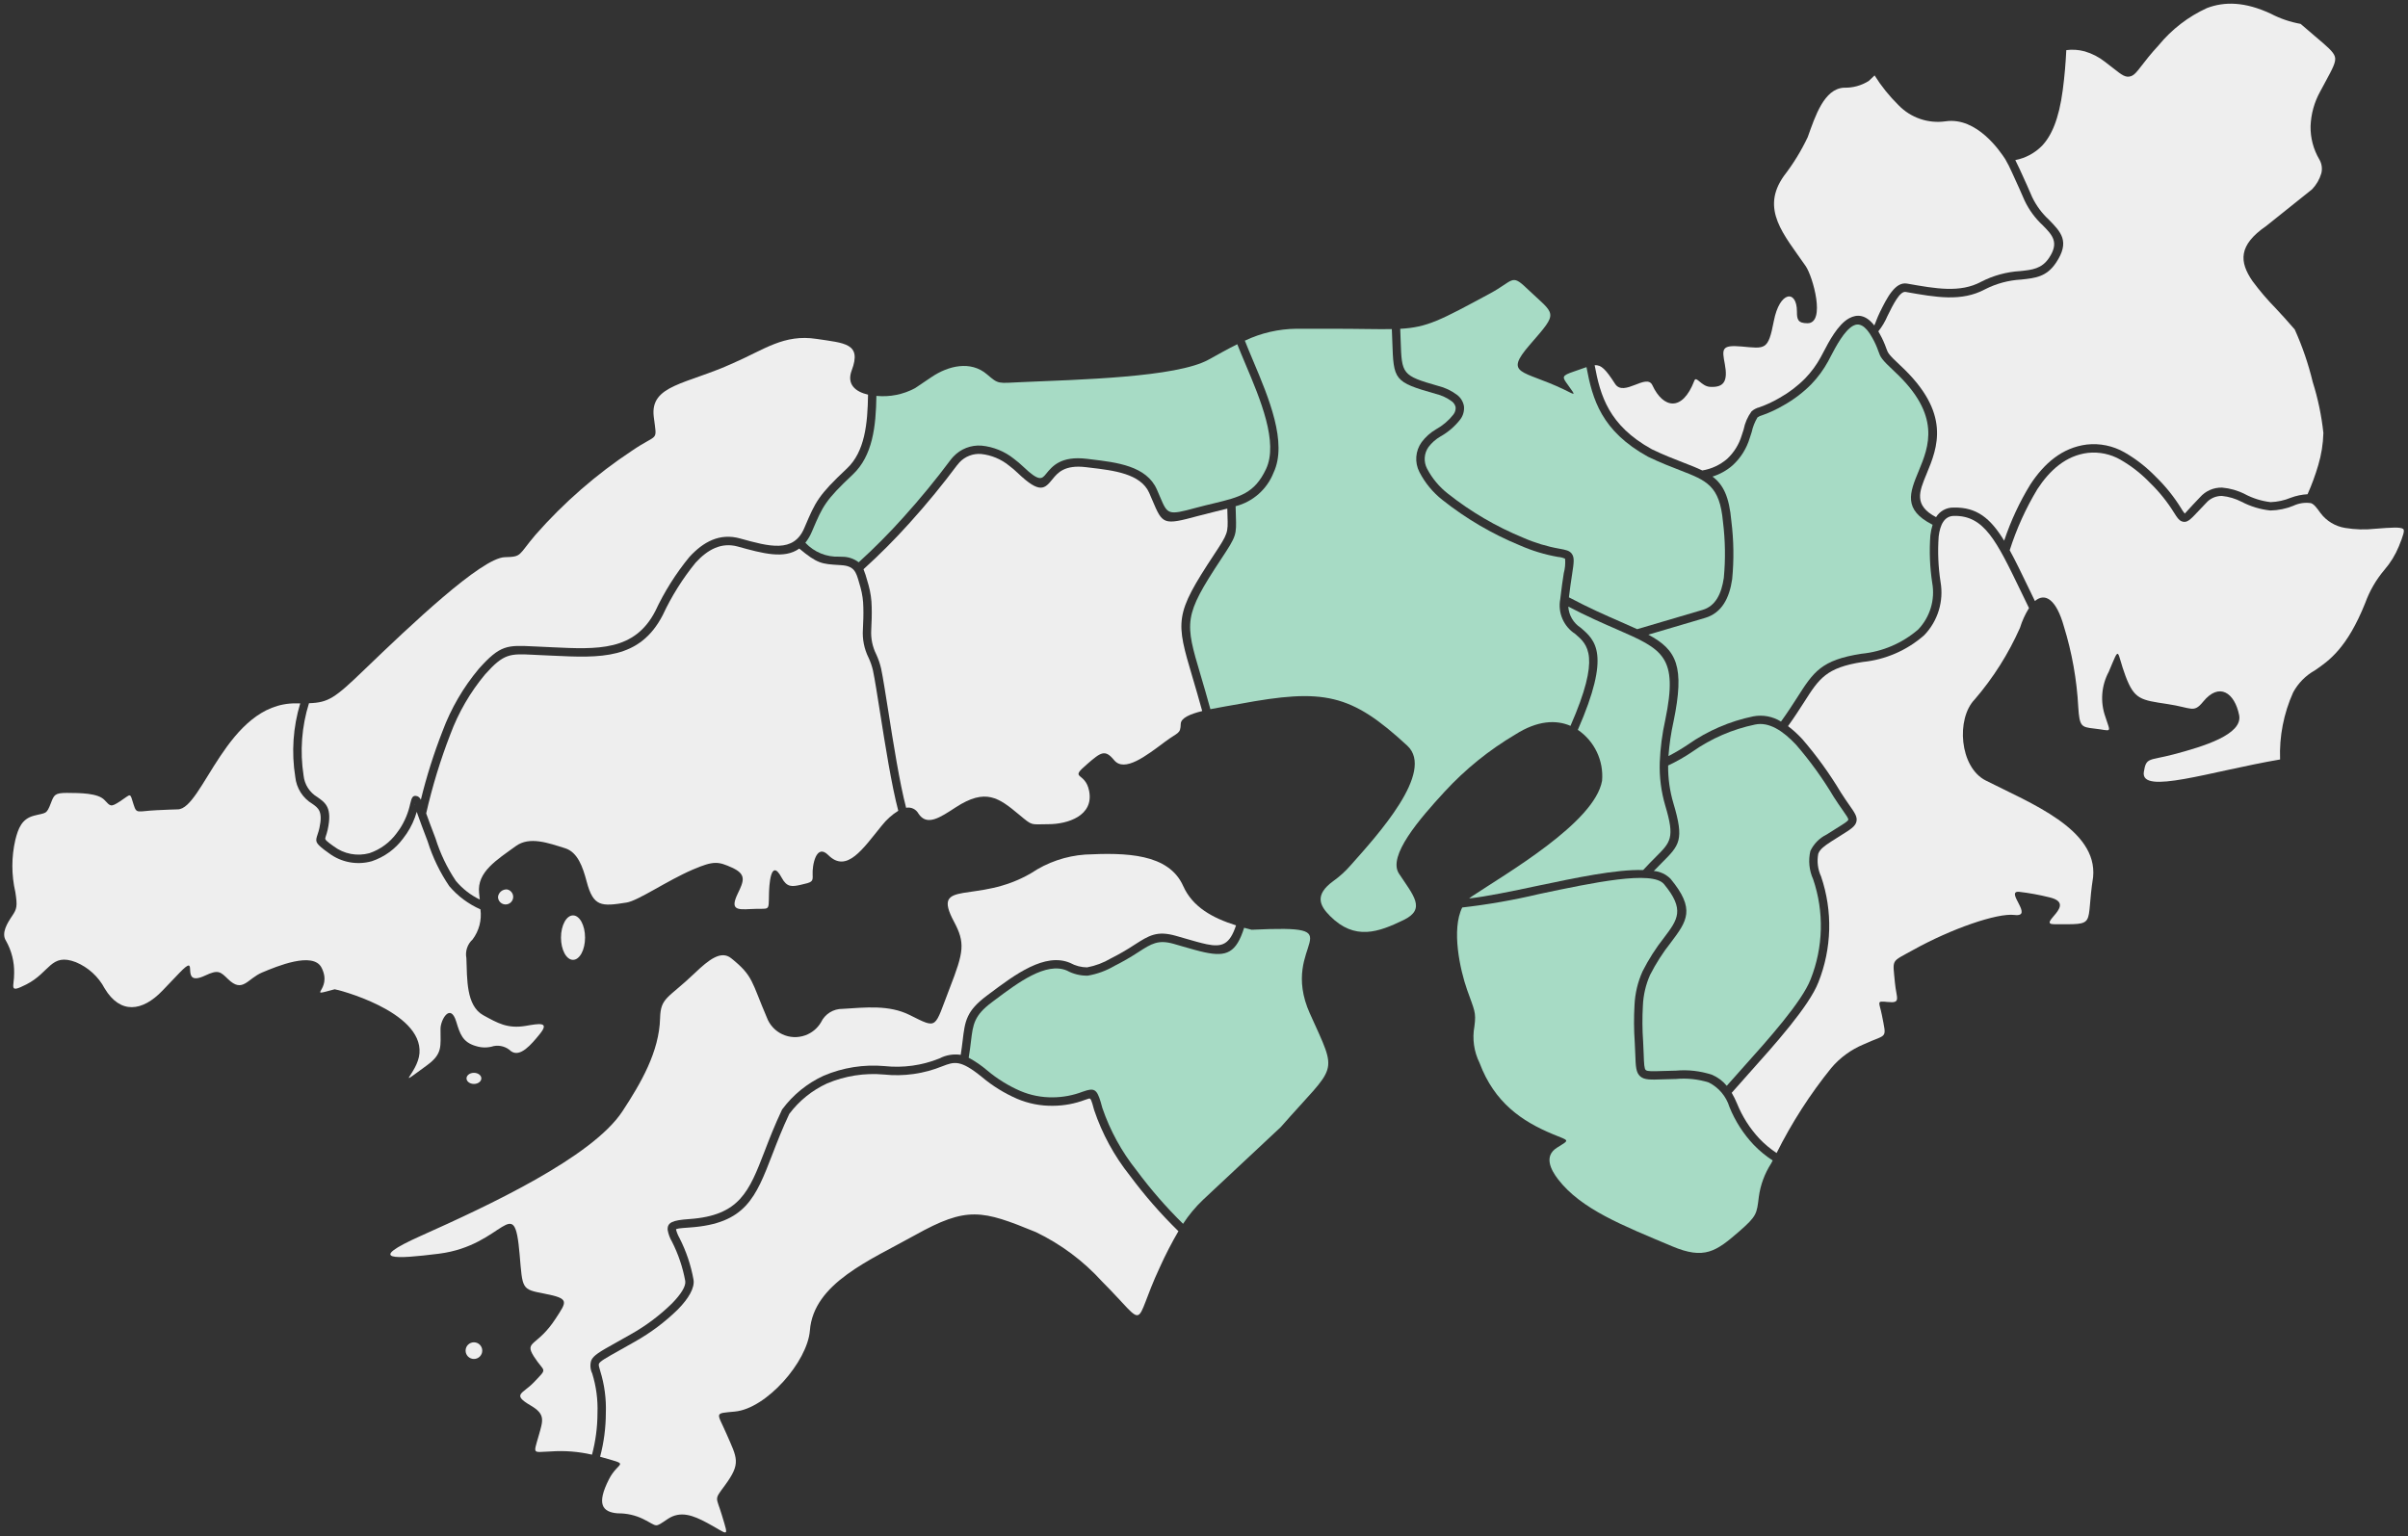 <?xml version="1.0" encoding="UTF-8"?> <svg xmlns="http://www.w3.org/2000/svg" xmlns:xlink="http://www.w3.org/1999/xlink" id="_レイヤー_1" data-name="レイヤー 1" width="268" height="171" version="1.1" viewBox="0 0 268 171"><rect x="0" y="0" width="268" height="171" fill="#333333" stroke="none"/><defs><style> .cls-1 { fill: #a7dbc5; } .cls-1, .cls-2, .cls-3, .cls-4 { stroke-width: 0px; } .cls-1, .cls-3, .cls-4 { fill-rule: evenodd; } .cls-5 { clip-path: url(#clippath); } .cls-2 { fill: none; } .cls-3 { fill: #eee; } .cls-4 { fill: #bcb8b1; } </style><clipPath id="clippath"><rect class="cls-2" x=".464" y=".409" width="267.072" height="170.182"></rect></clipPath></defs><g class="cls-5"><g id="_グループ_3167" data-name="グループ 3167"><path id="_パス_7897" data-name="パス 7897" class="cls-3" d="M226.477,66.908c1.163-1,2.4-.122,3.225,2.824.903,2.918,1.44,5.936,1.6,8.986.14,2.131.325,2.22,1.73,2.377,2.039.223,1.915.637,1.285-1.308-.588-1.652-.447-3.476.386-5.019,1.3-3.093.811-2.307,1.86.492.983,2.611,1.689,2.665,4.664,3.112,2.745.414,2.9,1.047,3.972-.259,1.8-2.212,3.508-.981,4.006,1.488.435,2.152-3.927,3.487-7.3,4.377-2.743.721-3.043.287-3.305,1.955-.407,2.6,7.392-.063,15.163-1.39-.097-2.567.401-5.121,1.454-7.464.554-1.028,1.39-1.878,2.41-2.448,1.57-1.075,3.591-2.459,5.614-7.511.488-1.347,1.212-2.596,2.138-3.688.67-.777,1.21-1.657,1.6-2.606.492-1.209.68-1.8.482-1.945-.305-.229-1.3-.163-3.111-.02-1.115.123-2.242.091-3.348-.094-1.095-.176-2.078-.77-2.743-1.658-.429-.6-.713-.98-1.061-1.1-.668-.099-1.349.003-1.959.292-.813.332-1.68.511-2.558.526h0c-1.122-.12-2.211-.45-3.21-.973-.679-.351-1.418-.57-2.179-.647-.681-.011-1.332.282-1.775.8-.289.3-.571.6-.807.849-.948,1.014-1.324,1.412-1.9,1.178-.32-.13-.518-.442-.844-.955-.753-1.216-1.653-2.336-2.68-3.332h0c-.966-1.006-2.07-1.871-3.279-2.568-1.1-.633-2.373-.9-3.635-.765-2.451.3-4.247,1.938-5.616,4.029-1.291,2.141-2.326,4.426-3.084,6.809.645,1.174,1.315,2.566,2.09,4.173l.715,1.483Z"></path><path id="_パス_7898" data-name="パス 7898" class="cls-3" d="M197.727,128.352c1.68-3.365,3.72-6.539,6.083-9.466.974-1.15,2.208-2.051,3.6-2.629,2.667-1.235,2.578-.457,2.034-3.274-.282-1.463-.684-1.583.64-1.445,1.552.162.973-.393.813-2.151-.246-2.72-.488-2.238,2.032-3.642,4.255-2.367,9.36-4.128,11.265-3.894,2.256.277-1.1-2.7.515-2.578,1.138.133,2.266.338,3.378.615,3.226.759-1.44,2.994.539,2.994,4.874,0,3.459.3,4.33-5.258.5-5.329-6.959-8.207-11.955-10.742-2.924-1.481-3.312-6.889-1.222-9.027,2.058-2.393,3.754-5.075,5.034-7.96.24-.775.578-1.517,1.006-2.207-.322-.658-.619-1.275-.9-1.86-2.728-5.651-4.086-8.463-7.46-8.4h0c-1.062.021-1.531.973-1.691,2.279-.122,1.691-.053,3.391.206,5.067.377,2.157-.3,4.364-1.821,5.939-1.912,1.682-4.303,2.722-6.837,2.975-4.076.63-4.851,1.844-6.517,4.457-.5.772-1.062,1.664-1.8,2.685.572.434,1.104.918,1.59,1.446,1.601,1.853,3.037,3.842,4.293,5.944.368.581.686,1.034.94,1.4.59.84.9,1.282.8,1.8-.109.559-.637.889-1.742,1.577-.312.195-.675.421-1.079.681-.762.492-1.257.864-1.437,1.364-.161.859-.049,1.746.32,2.538,1.3,3.83,1.194,7.998-.3,11.757-1.039,2.682-4.882,6.965-7.759,10.177-.7.78-1.343,1.5-1.893,2.136.229.388.429.792.6,1.209h0c.588,1.455,1.442,2.787,2.517,3.93.565.586,1.193,1.108,1.872,1.557"></path><path id="_パス_7899" data-name="パス 7899" class="cls-1" d="M162.742,101.014c-1.229,2.463-.241,6.946.534,9.152.811,2.307,1.036,2.481.82,4.081-.254,1.384-.053,2.813.572,4.074,1.653,4.417,4.707,6.5,8.148,7.929,1.887.783,1.931.586.465,1.511s-.709,2.43.122,3.51c2.581,3.348,7.152,5.123,12.687,7.458,3.6,1.522,4.9.581,7.44-1.62,2.027-1.76,1.987-2,2.218-3.861.177-1.334.648-2.612,1.378-3.742l.168-.325c-.769-.498-1.479-1.083-2.114-1.743-1.155-1.224-2.071-2.653-2.7-4.214-.364-1.188-1.2-2.175-2.311-2.73-1.177-.366-2.415-.497-3.643-.384-.554.008-1.046.026-1.466.04-1.364.049-2.049.073-2.512-.336h0c-.473-.421-.5-1.09-.546-2.426-.013-.379-.03-.82-.061-1.362-.097-1.378-.105-2.761-.026-4.14.058-1.302.363-2.582.9-3.77.673-1.329,1.477-2.587,2.4-3.756,1.508-2,2.335-3.1-.015-5.939-1.295-1.56-7.872-.175-13.929,1.105-2.81.667-5.657,1.166-8.527,1.493"></path><path id="_パス_7900" data-name="パス 7900" class="cls-1" d="M175.61,81.248c1.856,1.263,2.886,3.43,2.693,5.667-.826,4.679-10.741,10.361-14.536,12.9-.091.061-.177.128-.259.2,2.024-.231,4.742-.8,7.572-1.4,4.277-.9,8.8-1.857,11.795-1.762.525-.574,1-1.046,1.4-1.451,1.677-1.668,2.139-2.131,1.064-5.72-.462-1.565-.669-3.195-.614-4.826.062-1.582.266-3.155.61-4.7,1.473-7.105-.274-7.866-5.392-10.1-1.517-.66-3.319-1.446-5.4-2.532.059.955.568,1.826,1.371,2.347,1.644,1.4,3.4,2.906-.312,11.386"></path><path id="_パス_7901" data-name="パス 7901" class="cls-3" d="M100.847,89.92c.545-.107,1.097.15,1.366.637.937,1.453,2.395.462,4.146-.68,3.348-2.185,4.806-1.072,7.072.816,1.564,1.3,1.222,1.054,3.256,1.054,2.119,0,5.082-.927,4.526-3.711-.44-2.212-2.293-1.2-.208-2.987,1.511-1.3,1.969-1.676,2.985-.439,1.155,1.414,3.579-.475,5.689-2.053,1.458-1.09,1.7-.821,1.733-1.978.02-.658,1.039-1.092,2.388-1.428-.393-1.437-.755-2.659-1.067-3.714-1.877-6.334-2.063-6.965,2.425-13.761,1.521-2.3,1.517-2.37,1.458-4.216-.007-.246-.016-.525-.023-.844-.4.1-.825.208-1.278.318-.586.142-1.222.3-1.971.5-3.9,1.056-3.945.95-5.093-1.752-.1-.234-.211-.5-.351-.818-.94-2.134-3.945-2.494-6.588-2.806l-.449-.054c-2.395-.29-3.159.645-3.711,1.321-.879,1.08-1.392,1.709-3.893-.681-.305-.293-.627-.567-.965-.82-.889-.721-1.968-1.169-3.107-1.288-.9-.068-1.782.274-2.4.932-.104.108-.201.223-.29.345-1.552,2.082-3.361,4.3-5.278,6.418-1.616,1.798-3.323,3.511-5.115,5.134.165.409.302.828.412,1.255.045.157.089.315.153.525.219.792.335,1.609.346,2.43.026.843-.008,1.707-.051,2.542-.057.942.136,1.882.559,2.726.236.509.417,1.041.543,1.587.2.955.473,2.682.792,4.7.56,3.547,1.26,8.012,1.989,10.79"></path><path id="_パス_7902" data-name="パス 7902" class="cls-3" d="M53.397,100.136c-.023-.247-.049-.495-.076-.737-.252-2.35,2-3.693,4.089-5.215,1.534-1.117,3.617-.341,5.487.241,1.4.437,1.969,2.093,2.393,3.7.749,2.844,1.644,2.787,4.44,2.345,1.315-.208,4.475-2.423,7.374-3.67,2.352-1.013,2.853-.9,4.379-.211,1.635.742,1.29,1.5.627,2.881-.861,1.788-.109,1.811,1.43,1.722,2.2-.132,1.992.407,2.045-1.7.018-.737.148-4.16,1.415-1.783.571,1.07,1.136,1.006,2.1.79,1.3-.292,1.385-.333,1.343-1.123-.058-1.041.393-3.538,1.74-2.19,2.06,2.062,3.863-.719,5.948-3.274.513-.656,1.136-1.218,1.842-1.659-.747-2.829-1.465-7.376-2.034-10.983-.312-1.984-.581-3.681-.785-4.653-.113-.484-.277-.955-.488-1.405-.484-.973-.701-2.057-.63-3.142.041-.82.076-1.666.049-2.469-.01-.74-.114-1.476-.31-2.19-.048-.16-.106-.36-.155-.536-.346-1.214-.536-1.877-2.019-1.964l-.209-.013c-1.937-.118-2.414-.145-4.437-1.832-1.671,1.2-4.074.539-6.792-.211l-.049-.015c-1.836-.506-3.37.341-4.7,1.8-1.452,1.783-2.678,3.739-3.649,5.823-2.573,4.991-6.954,4.78-12.352,4.521-.442-.021-.886-.043-1.3-.059h0l-.78-.038h0c-2.566-.124-3.256-.157-5.332,2.169-1.666,1.995-2.979,4.259-3.884,6.695-1.107,2.862-2.005,5.8-2.686,8.792.246.681.581,1.6,1.036,2.774.524,1.684,1.288,3.283,2.27,4.747.731.871,1.637,1.577,2.66,2.072"></path><path id="_パス_7903" data-name="パス 7903" class="cls-3" d="M33.421,78.296h-.521c-7.668-.028-10.337,11.8-13.124,11.8-.29,0-1.326.048-2.345.094-2.166.1-2.218.462-2.56-.623-.444-1.412-.229-1.2-1.511-.366-1.056.686-1.062.561-1.738-.152-.729-.767-2.687-.778-4.183-.785-1.343,0-1.427.228-1.773,1.131-.508,1.328-.548,1.046-1.915,1.414-1.331.358-1.72,1.4-2.044,2.677-.442,1.915-.442,3.906,0,5.821.249,1.58.167,1.867-.346,2.636-.531.79-1.252,1.918-.697,2.782.623,1.099.937,2.347.909,3.61.014,1.548-.666,2.273,1.361,1.248,2.634-1.334,2.707-3.541,5.5-2.479,1.38.572,2.517,1.608,3.215,2.929,1.733,2.883,4.188,2.591,6.437.236l1.86-1.946c2.461-2.575-.175,1.709,2.88.274,1.466-.688,1.689-.444,2.558.4,1.631,1.587,2.133-.048,3.8-.747,1.61-.676,5.659-2.368,6.6-.533,1.31,2.566-1.935,3.315,1.461,2.408.119-.033,9.815,2.415,9.439,7.125-.178,2.23-3.053,4.181.851,1.324,1.755-1.285,1.484-2.11,1.491-4.054,0-1,1.1-2.926,1.747-.8.414,1.344.691,2.309,2.232,2.736.63.195,1.305.192,1.933-.008.699-.136,1.421.076,1.936.569,1.016.726,2.248-.734,3.206-1.918,1.11-1.372-.025-1.171-1.582-.9-2.034.338-3.134-.326-4.704-1.182-1.926-1.061-1.8-4.033-1.889-6.358-.148-.765.113-1.552.688-2.078.723-.959,1.038-2.165.877-3.355-1.334-.587-2.519-1.469-3.465-2.578-1.044-1.536-1.856-3.218-2.41-4.991-.516-1.339-.868-2.309-1.115-3-.038-.106-.069-.2-.1-.29-.241.853-.614,1.663-1.105,2.4-.125.188-.262.378-.407.564-.875,1.185-2.093,2.071-3.49,2.538-1.638.46-3.397.132-4.76-.886-.168-.111-.34-.236-.515-.373-1.059-.826-1.013-.963-.742-1.776.077-.222.141-.448.191-.678.4-1.839-.13-2.213-.777-2.669-1.077-.641-1.786-1.754-1.912-3-.441-2.74-.251-5.544.553-8.2"></path><path id="_パス_7904" data-name="パス 7904" class="cls-3" d="M96.614,43.934c-1.43-.327-2.4-1.164-1.823-2.7,1.148-3.033-.79-3.033-3.9-3.507-3.658-.557-5.8,1.176-9.268,2.685-5.21,2.385-9.307,2.411-8.862,5.984.361,2.921.549,1.738-2.436,3.784-3.971,2.626-7.575,5.769-10.718,9.345-1.976,2.322-1.481,2.453-3.416,2.5-2.597.057-10.56,7.634-15.652,12.534-3.262,3.144-3.967,3.648-6.152,3.723-.814,2.602-1.019,5.357-.6,8.051.103.994.67,1.881,1.529,2.393.927.651,1.684,1.186,1.155,3.627-.059.264-.133.523-.223.778-.091.275-.107.323.432.746.152.119.307.229.46.333,1.136.858,2.605,1.14,3.978.764,1.21-.412,2.264-1.185,3.02-2.215.127-.163.249-.335.368-.51.547-.844.936-1.781,1.146-2.764.16-.65.252-1.023.8-.849.176.076.315.221.384.4.634-2.595,1.439-5.145,2.411-7.633.944-2.538,2.316-4.895,4.056-6.969,2.373-2.657,3.155-2.621,6.07-2.479l.778.036c.467.02.892.04,1.3.061,5.069.242,9.18.44,11.478-4.02,1.009-2.159,2.283-4.184,3.794-6.027,1.554-1.7,3.383-2.687,5.634-2.067l.051.015c3.2.884,5.91,1.633,7.1-1.156l.078-.183c1.189-2.784,1.476-3.455,4.679-6.467,1.986-1.867,2.3-4.974,2.344-8.216"></path><path id="_パス_7905" data-name="パス 7905" class="cls-1" d="M137.703,38.32c-1.056.52-2.1,1.113-3.2,1.719-3.591,1.981-14.473,2.218-20.835,2.5-2.639.115-2.494.269-3.828-.874-1.818-1.554-4.3-.95-6.159.305-.617.414-1.233.829-1.849,1.245-1.314.704-2.808,1.001-4.292.854-.051,3.4-.411,6.668-2.634,8.76-3.06,2.878-3.333,3.515-4.46,6.152l-.078.183c-.187.45-.434.872-.736,1.254.98,1.052,2.373,1.618,3.808,1.549l.209.012c.693-.023,1.372.195,1.923.615,1.735-1.578,3.389-3.243,4.956-4.988,1.889-2.09,3.678-4.28,5.219-6.348.112-.151.234-.295.363-.432.806-.858,1.956-1.306,3.13-1.219,1.321.129,2.576.639,3.612,1.47.368.276.719.574,1.052.892,1.773,1.694,2.052,1.356,2.527.77.689-.843,1.641-2.012,4.542-1.663l.449.056c2.89.343,6.177.734,7.333,3.358.122.279.246.567.356.828.841,1.981.874,2.058,3.991,1.212.689-.185,1.371-.351,2-.5,2.888-.7,4.518-1.1,5.8-3.81,1.4-2.956-.632-7.77-2.273-11.656-.333-.79-.652-1.544-.924-2.241"></path><path id="_パス_7906" data-name="パス 7906" class="cls-1" d="M154.905,36.634c-1.572.03-3.609-.038-6.683-.038h-3.937c-1.986.021-3.944.473-5.738,1.326.274.7.6,1.471.937,2.276,1.712,4.057,3.835,9.085,2.258,12.416-.726,1.852-2.298,3.242-4.224,3.736.008.412.02.77.03,1.08.068,2.134.071,2.21-1.613,4.76-4.247,6.433-4.072,7.026-2.306,12.982.315,1.069.681,2.3,1.082,3.772,1.072-.219,2.245-.4,3.256-.587,9.357-1.747,12.365-1.169,18.658,4.651,3.13,2.9-3.352,9.992-6.306,13.317-.576.662-1.228,1.254-1.943,1.763-2.095,1.534-1.509,2.718-.351,3.879,2.771,2.782,5.413,1.79,8.187.449,2.55-1.232,1.077-2.746-.515-5.171-1.277-1.951,2.266-6.061,5.083-9.118,2.296-2.494,4.946-4.637,7.864-6.362,2.474-1.58,4.552-1.653,6.144-.965,3.406-7.772,1.918-9.043.526-10.233-1.29-.831-1.949-2.36-1.666-3.868.143-1.27.285-2.2.393-2.895.143-.522.193-1.066.147-1.606h0c-.245-.114-.508-.182-.777-.2-1.467-.256-2.897-.689-4.26-1.29-3.092-1.273-5.99-2.974-8.61-5.052-1.073-.842-1.95-1.907-2.571-3.121-.545-1.064-.448-2.344.251-3.314.434-.582.981-1.07,1.608-1.435.74-.409,1.391-.962,1.915-1.625.188-.232.282-.525.264-.823-.056-.267-.209-.503-.43-.663-.533-.394-1.14-.676-1.785-.83-4.683-1.333-4.689-1.516-4.836-5.865-.015-.407-.03-.854-.051-1.351"></path><path id="_パス_7907" data-name="パス 7907" class="cls-1" d="M176.571,40.865c-.374.124-.82.294-1.377.482-1.445.49-1.348.6-.671,1.531.97,1.333.762,1.062-.508.457-4.559-2.177-6.688-1.564-3.752-4.958,3.3-3.808,2.89-3.193-.416-6.35-1.633-1.564-1.432-.754-3.983.625-5.581,3.013-7,3.784-10.025,3.95.02.493.036.943.049,1.354.125,3.693.13,3.85,4.161,5,.771.189,1.495.533,2.128,1.011.4.307.67.755.755,1.252.053.528-.095,1.056-.416,1.478-.6.771-1.348,1.413-2.2,1.89-.519.3-.973.701-1.334,1.179-.497.707-.558,1.633-.158,2.4.567,1.084,1.358,2.034,2.322,2.787,2.547,2.016,5.363,3.665,8.367,4.9,1.3.573,2.665.986,4.064,1.232.7.129,1.094.2,1.357.561h0c.315.424.228,1,.03,2.3-.1.638-.226,1.473-.353,2.547,2.218,1.179,4.117,2.009,5.7,2.7.691.3,1.324.577,1.9.844l7.284-2.147c1.448-.429,2.1-1.811,2.357-3.563.195-2.076.164-4.166-.094-6.235-.363-4.033-1.794-4.587-4.8-5.751-1.006-.388-2.177-.841-3.531-1.493l-.023-.012c-5.177-2.857-6.172-6.388-6.837-9.972"></path><path id="_パス_7908" data-name="パス 7908" class="cls-3" d="M208.63,8.399c-.229.229-.445.435-.645.612-.826.519-1.789.78-2.764.75-2.209.129-3.183,3.134-4.028,5.5-.725,1.533-1.614,2.982-2.652,4.323-2.639,3.721-.008,6.52,2.421,10.031.8,1.155,2.266,6.368.2,6.368-1.082,0-1.173-.447-1.171-1.3,0-2.467-1.925-2.316-2.575,1.065-.635,3.3-.953,3.056-3.6,2.822-2.261-.2-2.162.294-1.851,1.959.355,1.9-.091,2.632-1.661,2.533-.95-.059-1.512-1.25-1.724-.7-1.364,3.569-3.5,3.063-4.673.529-.65-1.407-3.178,1.357-4.16-.167-1.039-1.606-1.517-2.113-2.27-2.073.627,3.38,1.559,6.706,6.37,9.362,1.318.635,2.464,1.077,3.446,1.458.823.318,1.544.6,2.164.9,1.021-.167,1.976-.612,2.761-1.285.765-.71,1.326-1.613,1.625-2.613l.214-.656c.142-.73.443-1.421.881-2.022.25-.218.548-.375.869-.457.786-.275,1.542-.627,2.258-1.051,1.05-.588,2.011-1.321,2.855-2.179.671-.697,1.246-1.48,1.71-2.329.086-.155.183-.34.292-.548h0c.623-1.2,1.623-3.114,2.878-3.8.9-.487,1.856-.407,2.8.8.092-.155.289-.8.628-1.486.762-1.541,1.686-3.413,3.02-3.175l.038.007c3.187.564,5.867,1.041,8.186-.2,1.359-.703,2.851-1.112,4.379-1.2,1.329-.139,2.383-.251,3.2-1.47,1.155-1.727.358-2.542-.686-3.609-.859-.792-1.556-1.743-2.052-2.8-.19-.444-.825-1.9-1.384-3.093h0c-.222-.503-.47-.994-.744-1.47h0l-.036-.056c-.495-.749-3.1-4.688-6.619-4.173-1.933.276-3.882-.394-5.237-1.8-1.015-.998-1.91-2.111-2.667-3.317"></path><path id="_パス_7909" data-name="パス 7909" class="cls-3" d="M65.886,161.93c-1.507-.348-3.057-.468-4.6-.358-2.02.061-1.945.4-1.341-1.725.49-1.729.8-2.41-.9-3.4-2.138-1.254-.854-1.28.373-2.573,1.62-1.705,1.166-1.032,0-2.877-1.115-1.762.383-1.061,2.434-4.231,1.219-1.887,1.595-2.212-1.273-2.763-2.542-.49-2.415-.472-2.748-4.363-.615-7.138-1.635-.991-9.006-.078-4.773.59-8.283.825-1.966-2,7.4-3.312,19.03-8.71,22.41-13.85,2.095-3.185,4.1-6.665,4.194-10.363.061-2.345.869-2.164,3.856-5.022,1.59-1.521,2.934-2.558,4.056-1.661,2.471,1.978,2.256,2.6,3.962,6.578.635,1.74,2.56,2.635,4.299,2.0.728-.266,1.341-.775,1.736-1.441.439-.929,1.38-1.516,2.408-1.5,2.594-.162,5.167-.457,7.45.678,3.213,1.6,2.708,1.544,4.47-2.989,1.572-4.048,1.742-5.024.462-7.421-2.593-4.851,2.56-1.832,8.606-5.379,1.79-1.201,3.862-1.913,6.012-2.065,4.493-.218,9.274-.143,10.9,3.492,1.054,2.364,3.279,3.569,5.885,4.391-.7,2.116-1.539,2.456-3.262,2.1-.67-.14-1.455-.366-2.39-.637l-1.039-.3c-2.119-.6-2.989-.043-4.618,1-.844.556-1.72,1.062-2.624,1.516-.816.483-1.71.819-2.641.995-.659-.005-1.305-.175-1.882-.493-2.812-1.2-6.165,1.311-8.907,3.363h0l-.356.267c-2.314,1.727-2.448,2.842-2.707,5-.058.478-.122,1.009-.216,1.6-.818-.121-1.653.022-2.385.407-1.93.777-4.022,1.067-6.091.845-2.313-.205-4.642.163-6.779,1.072-1.818.835-3.397,2.114-4.592,3.718l-.031.04-.021.045c-.8,1.687-1.4,3.229-1.928,4.607-1.725,4.468-2.766,7.162-8.4,7.548-1.859.129-2.448.374-2.388,1.222.082.457.245.895.48,1.295.701,1.378,1.199,2.851,1.476,4.372.1.577-.488,1.494-1.483,2.509-1.37,1.341-2.912,2.495-4.585,3.432-.543.308-1.125.637-1.621.915-1.816,1.014-2.537,1.418-2.781,2.007h0c-.141.475-.1.986.115,1.433.443,1.425.642,2.915.587,4.407-.002,1.564-.207,3.122-.61,4.633"></path><path id="_パス_7910" data-name="パス 7910" class="cls-3" d="M131.16,137.044c-.766,1.308-1.461,2.656-2.083,4.038-3.139,6.721-1.128,6.886-6.416,1.577-2.08-2.294-4.585-4.164-7.376-5.506-5.994-2.459-7.656-2.891-13.439.335-4.989,2.787-11.3,5.341-11.709,10.622-.272,3.459-4.824,8.689-8.349,9.022-2.38.226-1.992.045-.937,2.474,1.2,2.748,1.639,3.266-.155,5.718-1.26,1.72-.993,1.2-.353,3.34.815,2.713.762,2.138-1.666.846-1.526-.813-2.933-1.371-4.354-.424-1.544,1.028-1.052.848-2.735.01-.882-.43-1.853-.647-2.834-.633-1.747-.139-2.373-1.042-.983-3.785,1.029-2.03,2.4-1.547-.492-2.377l-.49-.137c.42-1.586.635-3.219.638-4.859.058-1.586-.152-3.17-.623-4.686h0c-.125-.417-.2-.671-.147-.8h0c.119-.287.76-.645,2.375-1.55.426-.239.922-.516,1.626-.917,1.748-.981,3.358-2.189,4.79-3.591,1.2-1.224,1.9-2.423,1.733-3.327-.289-1.605-.813-3.16-1.554-4.613-.171-.298-.301-.618-.388-.95-.007-.1.366-.15,1.519-.229,6.225-.427,7.346-3.328,9.205-8.143.52-1.348,1.1-2.853,1.88-4.5,1.098-1.463,2.544-2.63,4.206-3.394,2-.845,4.177-1.185,6.34-.99,2.202.231,4.427-.084,6.479-.917,1.344-.515,2-.77,4.415,1.194,1.179.991,2.496,1.806,3.909,2.42,1.264.538,2.627.805,4,.782,1.224-.006,2.437-.231,3.581-.665.163-.058.3-.109.421-.14.195-.049.277.142.581,1.282.889,2.64,2.232,5.105,3.967,7.284,1.637,2.207,3.446,4.28,5.412,6.2"></path><path id="_パス_7911" data-name="パス 7911" class="cls-1" d="M145.795,112.842c3.162,7.048,3.05,5.421-3.243,12.614-2.887,2.701-5.772,5.401-8.656,8.1-.844.803-1.591,1.701-2.227,2.677-1.875-1.845-3.605-3.833-5.172-5.946-1.664-2.084-2.955-4.441-3.815-6.965-.5-1.908-.744-2.2-1.72-1.946-.14.036-.3.1-.5.163-1.05.399-2.163.607-3.286.614-1.247.018-2.483-.225-3.63-.714-1.329-.578-2.567-1.347-3.675-2.281-.636-.542-1.327-1.017-2.062-1.415.12-.7.191-1.3.254-1.823.226-1.893.345-2.875,2.339-4.361l.356-.267h0c2.545-1.908,5.661-4.241,7.981-3.251.711.388,1.511.583,2.321.567,1.051-.18,2.061-.549,2.98-1.09.934-.469,1.839-.993,2.712-1.567,1.4-.9,2.146-1.372,3.866-.886.5.144.775.223,1.033.3.963.277,1.773.511,2.459.655,2.387.5,3.477.059,4.356-2.743.275.078.554.15.833.221,12.123-.571,2.888,1.316,6.492,9.344"></path><path id="_パス_7912" data-name="パス 7912" class="cls-3" d="M52.746,149.423c.512,0,.927.415.927.927s-.415.927-.927.927-.927-.415-.927-.927.415-.927.927-.927h0"></path><path id="_パス_7913" data-name="パス 7913" class="cls-3" d="M52.746,119.424c.455,0,.825.277.825.619s-.369.618-.825.618-.825-.277-.825-.618.369-.619.825-.619"></path><path id="_パス_7914" data-name="パス 7914" class="cls-3" d="M56.457,99.013c.455.103.741.555.638,1.01-.103.455-.555.741-1.01.638-.385-.087-.659-.429-.659-.824.063-.509.52-.875,1.031-.825"></path><path id="_パス_7915" data-name="パス 7915" class="cls-3" d="M63.775,101.9c.741,0,1.339,1.107,1.339,2.474s-.6,2.474-1.339,2.474-1.339-1.108-1.339-2.474.6-2.474,1.339-2.474"></path><path id="_パス_7916" data-name="パス 7916" class="cls-3" d="M215.476,57.565c.418-.679,1.166-1.085,1.964-1.065,2.57-.051,4.082,1.183,5.616,3.688.729-2.191,1.706-4.291,2.913-6.259,1.508-2.3,3.51-4.1,6.287-4.445,1.454-.161,2.921.144,4.191.871,1.287.739,2.462,1.657,3.492,2.726,1.078,1.046,2.022,2.222,2.812,3.5.116.209.252.407.406.59.016.007.236-.274.871-.95.216-.233.47-.5.813-.858.62-.711,1.526-1.109,2.469-1.084.885.076,1.747.322,2.538.726.891.472,1.862.775,2.863.892.769-.028,1.527-.193,2.238-.488.601-.225,1.233-.357,1.874-.393.468-1.05.865-2.131,1.189-3.234.347-1.163.539-2.367.572-3.581-.206-1.93-.604-3.834-1.189-5.685-.483-2.005-1.153-3.96-2-5.84-.754-.886-1.47-1.661-2.138-2.378-.92-.94-1.775-1.943-2.558-3-1.5-2.176-1.577-4.008,1.524-6.142l5.1-4.081c.483-.503.837-1.116,1.033-1.785.131-.527.049-1.085-.229-1.552-.655-1.115-.991-2.388-.97-3.681.046-1.368.419-2.705,1.087-3.9.142-.269.361-.671.546-1.014.838-1.547,1.239-2.284,1.075-2.835s-.861-1.131-2.2-2.265c-.449-.381-.971-.821-1.616-1.385-1.159-.207-2.28-.589-3.323-1.135-2.874-1.337-5.142-1.371-7.1-.627-2.079.95-3.914,2.363-5.365,4.13h0c-.9.976-1.489,1.74-1.907,2.283-.511.666-.8,1.041-1.2,1.176h0c-.582.193-1.008-.142-1.976-.907-.251-.2-.548-.43-.905-.7-.67-.528-1.435-.921-2.253-1.16-.667-.182-1.364-.23-2.049-.139-.066,1.39-.186,2.867-.394,4.447-.426,3.249-1.263,5.1-2.307,6.2-.807.821-1.844,1.376-2.975,1.592.143.282.31.632.488,1.011h0c.546,1.171,1.2,2.659,1.394,3.121.456.948,1.088,1.8,1.862,2.512,1.343,1.376,2.367,2.421.792,4.778-1.057,1.583-2.3,1.712-3.878,1.879-1.407.076-2.782.448-4.036,1.09-2.606,1.39-5.428.889-8.785.294l-.038-.007c-.647-.114-1.4,1.41-2.02,2.667-.262.618-.606,1.198-1.024,1.724.054.094.109.19.163.292.29.513.533,1.051.727,1.608.176.5.231.658,1.565,1.9,5.715,5.311,4.133,9.128,2.908,12.087h0c-.813,1.956-1.442,3.479,1.067,4.795"></path><path id="_パス_7917" data-name="パス 7917" class="cls-1" d="M186.252,80.338c-.277,1.261-.464,2.54-.561,3.827.748-.385,1.473-.813,2.171-1.283,2.181-1.531,4.652-2.598,7.261-3.137,1.067-.204,2.173.002,3.094.579.744-1.026,1.306-1.908,1.8-2.675,1.819-2.853,2.667-4.18,7.16-4.876,2.336-.226,4.543-1.172,6.317-2.708,1.312-1.38,1.89-3.302,1.555-5.176-.268-1.75-.338-3.524-.208-5.29.047-.401.13-.798.249-1.184-3.327-1.686-2.548-3.571-1.542-6h0c1.117-2.7,2.558-6.177-2.684-11.047-1.5-1.4-1.572-1.6-1.809-2.27-.176-.511-.398-1.004-.665-1.473-.8-1.47-1.519-1.7-2.138-1.367-1,.546-1.921,2.309-2.5,3.409h0c-.114.223-.219.419-.3.572-.504.919-1.128,1.768-1.854,2.524-.907.919-1.939,1.706-3.065,2.337-.763.454-1.57.831-2.408,1.123h0c-.188.048-.367.13-.526.242-.305.509-.523,1.064-.648,1.644h0l-.214.655c-.348,1.159-1,2.202-1.89,3.022-.655.575-1.423,1.006-2.255,1.265,1.2.9,1.861,2.235,2.1,4.963.267,2.139.297,4.301.091,6.446-.305,2.1-1.138,3.77-3.02,4.325l-6.31,1.864c3.165,1.694,4.072,3.54,2.8,9.687l-.001.002Z"></path><path id="_パス_7918" data-name="パス 7918" class="cls-1" d="M184.052,96.953c.705.058,1.366.365,1.865.866,2.82,3.4,1.836,4.712.041,7.1-.888,1.123-1.663,2.331-2.312,3.607h0c-.48,1.081-.752,2.242-.8,3.424-.076,1.34-.067,2.683.028,4.021.028.511.046.98.061,1.382.038,1.074.058,1.61.233,1.763h0c.185.163.746.143,1.862.106.414-.015.9-.033,1.483-.04,1.356-.123,2.724.033,4.018.457.642.271,1.208.693,1.649,1.232.495-.567,1.1-1.242,1.755-1.973,2.829-3.154,6.606-7.368,7.582-9.89,1.413-3.56,1.512-7.507.279-11.133-.447-.986-.556-2.091-.31-3.145.379-.797,1.016-1.443,1.809-1.831.426-.274.785-.5,1.092-.689.871-.541,1.286-.8,1.318-.962.026-.135-.2-.463-.642-1.09-.262-.376-.592-.843-.965-1.43-1.224-2.055-2.626-3.999-4.189-5.809-1.463-1.565-3.027-2.6-4.59-2.261-2.497.519-4.862,1.543-6.949,3.008-.86.589-1.768,1.105-2.713,1.545-.017,1.421.18,2.837.584,4.2,1.234,4.122.686,4.668-1.3,6.647-.266.264-.559.557-.884.9"></path><path id="_パス_7919" data-name="パス 7919" class="cls-4" d="M46.176,89.528c-.195-.061-.1-.028.038.028-.008-.013-.02-.023-.035-.028h-.003Z"></path></g></g></svg> 